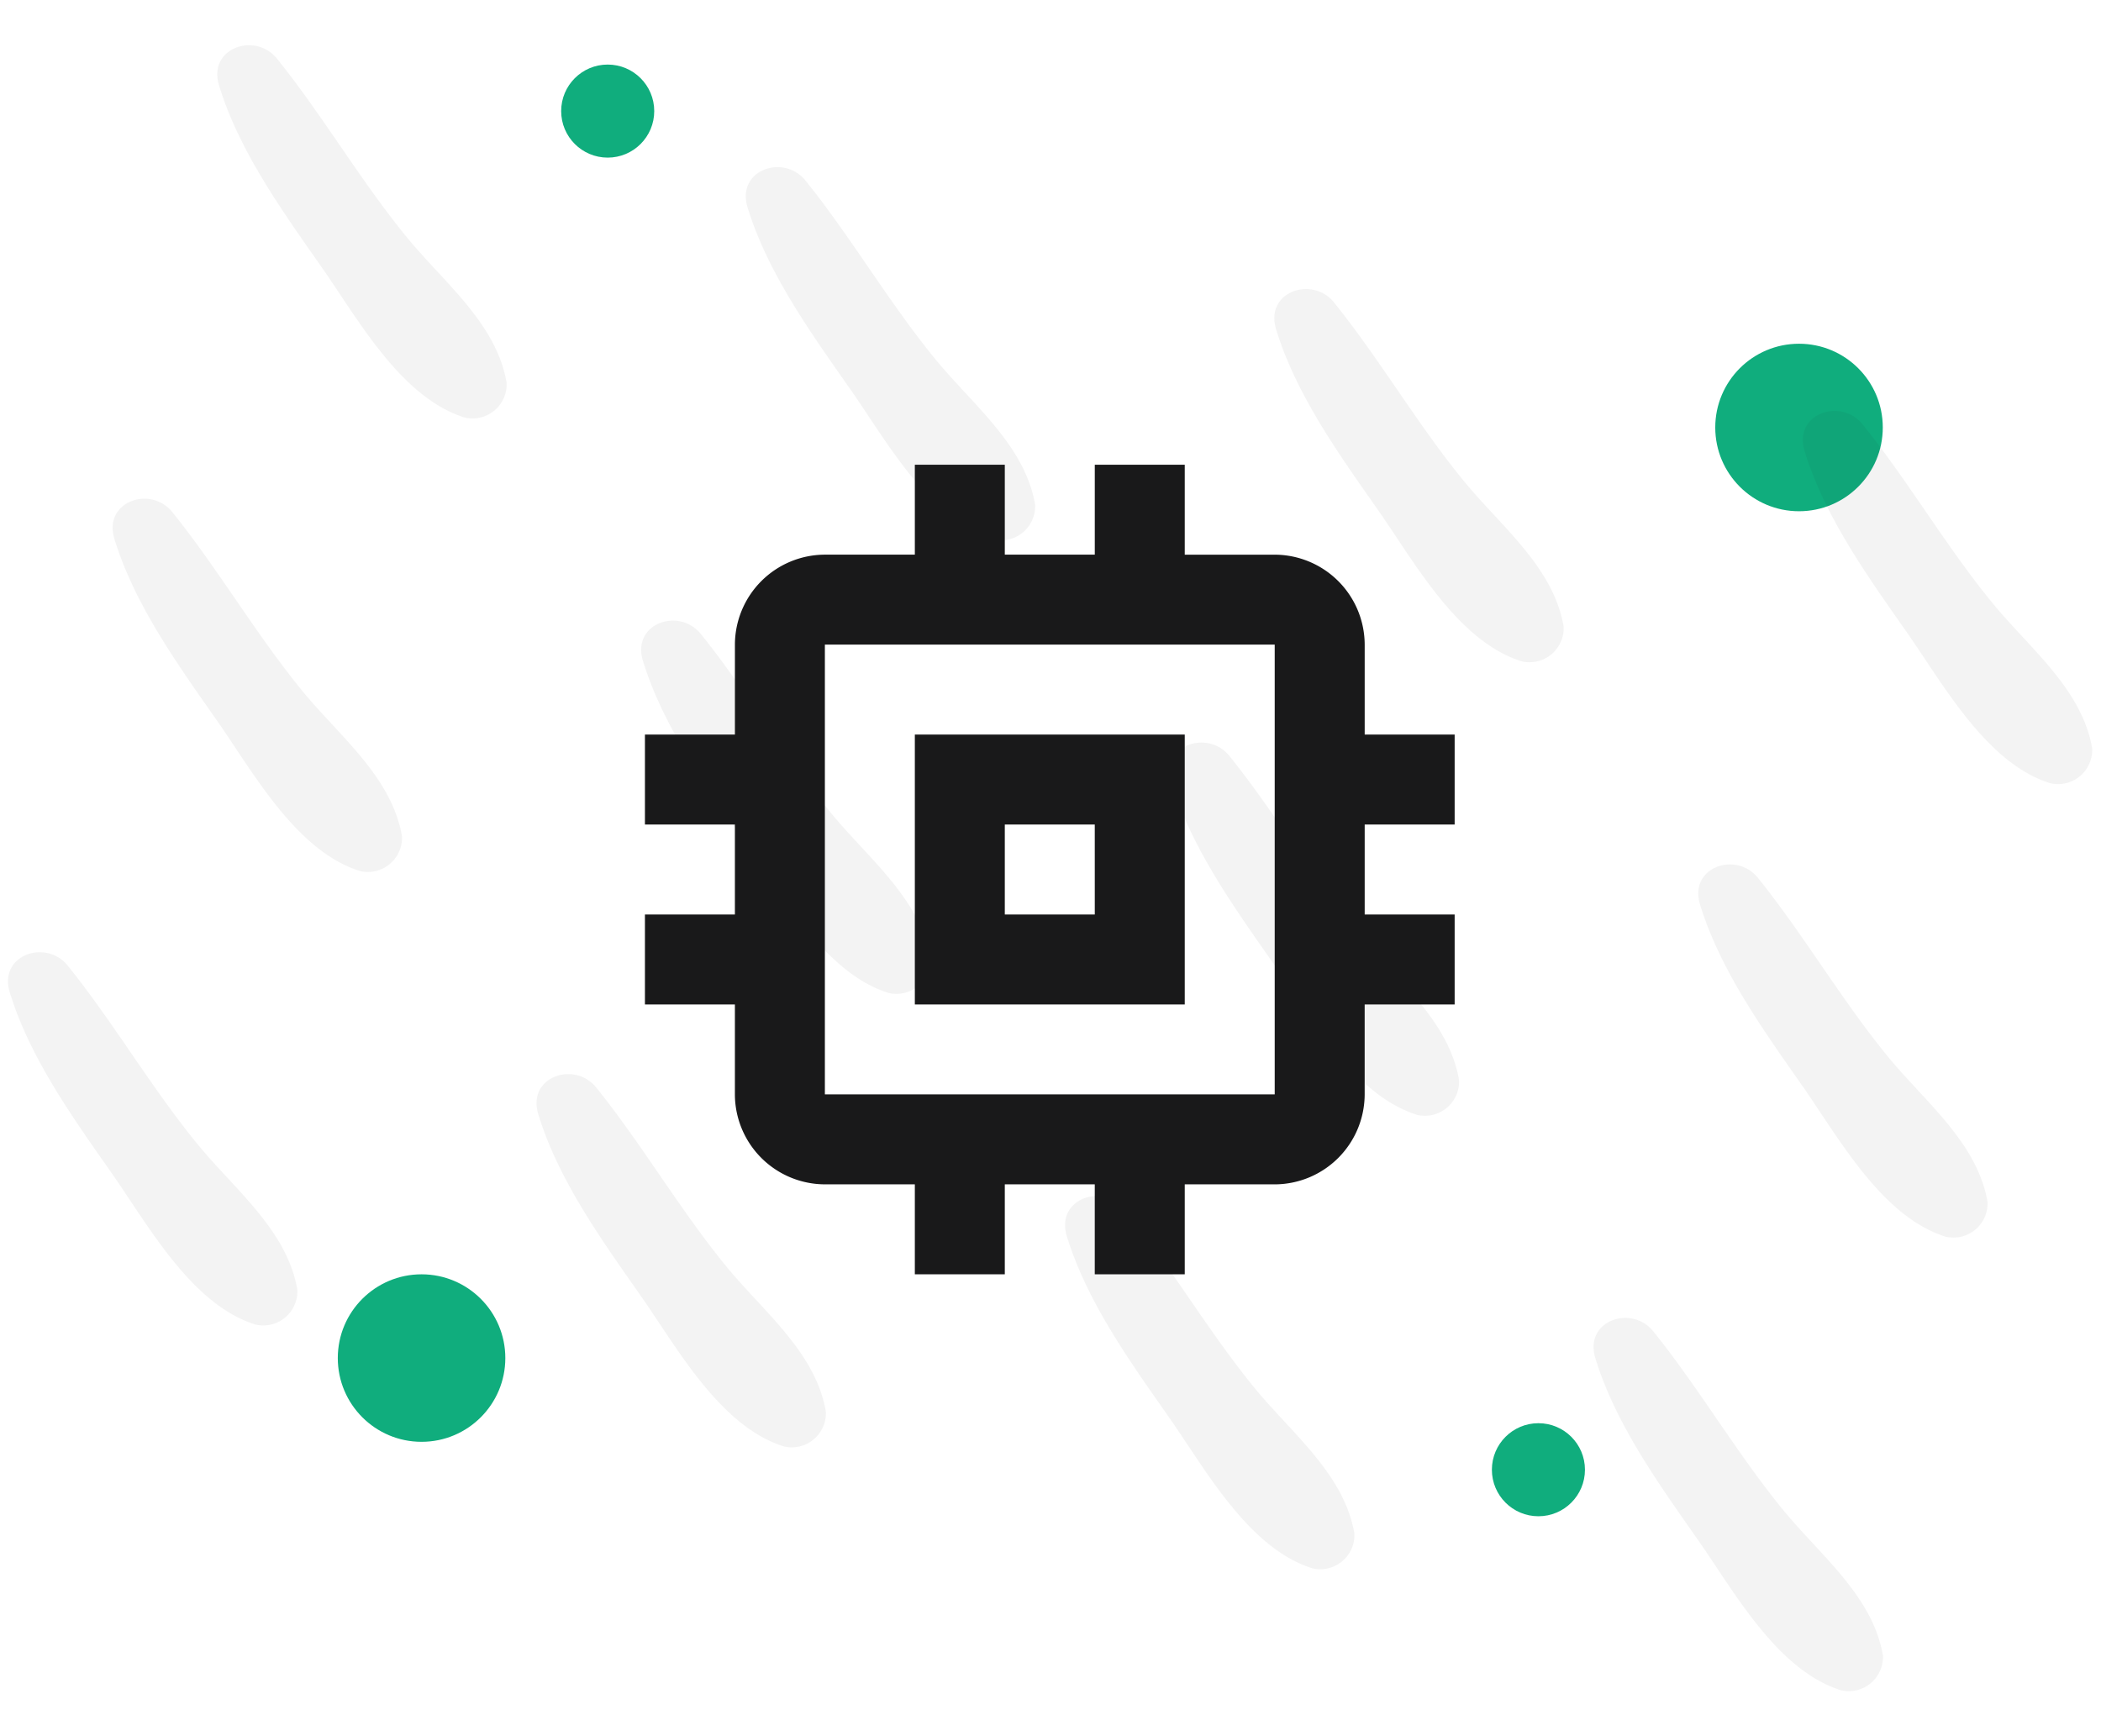 <svg xmlns="http://www.w3.org/2000/svg" width="112.87" height="93.266" viewBox="0 0 112.87 93.266"><defs><style>.a{fill:#10ad7d;}.b{opacity:0.051;}.c{fill:#101010;}.d{fill:#19191a;}</style></defs><g transform="translate(-1246.853 -2287.531)"><circle class="a" cx="2.5" cy="2.5" r="2.5" transform="translate(1277 2291)"/><circle class="a" cx="2.5" cy="2.5" r="2.5" transform="translate(1327 2364)"/><circle class="a" cx="4.5" cy="4.5" r="4.5" transform="translate(1265 2356)"/><circle class="a" cx="4.5" cy="4.5" r="4.5" transform="translate(1339 2306)"/><g class="b" transform="matrix(0.309, 0.951, -0.951, 0.309, 1474.743, 2005.081)"><path class="c" d="M255.2,209.564c-3.209-.469-6.165,1.538-9.092,2.68-3.694,1.44-7.6,2.268-11.286,3.669-1.744.663-1.7,3.37.4,3.406,3.7.064,7.466-1.147,10.97-2.217,3.294-1.009,8.008-1.887,10.09-4.827A1.838,1.838,0,0,0,255.2,209.564Z" transform="translate(16.002 0)"/><path class="c" d="M269.019,217.863c-3.209-.469-6.164,1.538-9.092,2.678-3.694,1.441-7.6,2.27-11.286,3.671-1.744.663-1.7,3.368.4,3.4,3.7.064,7.466-1.147,10.968-2.217,3.3-1.007,8.009-1.885,10.09-4.825A1.836,1.836,0,0,0,269.019,217.863Z" transform="translate(23.623 4.578)"/><path class="c" d="M282.836,226.161c-3.209-.469-6.164,1.538-9.092,2.68-3.694,1.441-7.6,2.268-11.286,3.67-1.746.663-1.7,3.37.4,3.406,3.7.064,7.468-1.147,10.97-2.217,3.3-1.009,8.009-1.887,10.09-4.827A1.837,1.837,0,0,0,282.836,226.161Z" transform="translate(31.244 9.155)"/><path class="c" d="M245.532,225.664c-3.209-.469-6.164,1.538-9.092,2.68-3.694,1.441-7.6,2.268-11.286,3.67-1.744.663-1.7,3.37.4,3.406,3.7.064,7.466-1.147,10.968-2.217,3.3-1.007,8.009-1.885,10.09-4.827A1.837,1.837,0,0,0,245.532,225.664Z" transform="translate(10.668 8.881)"/><path class="c" d="M259.349,233.963c-3.209-.469-6.164,1.538-9.092,2.68-3.694,1.44-7.6,2.268-11.286,3.669-1.744.663-1.7,3.37.4,3.406,3.7.062,7.468-1.147,10.97-2.217,3.3-1.009,8.009-1.887,10.09-4.827A1.836,1.836,0,0,0,259.349,233.963Z" transform="translate(18.289 13.458)"/><path class="c" d="M273.165,242.262c-3.207-.47-6.163,1.536-9.091,2.678-3.7,1.441-7.6,2.268-11.286,3.669-1.746.664-1.7,3.37.4,3.406,3.7.064,7.468-1.147,10.97-2.217,3.3-1.007,8.009-1.885,10.09-4.825A1.836,1.836,0,0,0,273.165,242.262Z" transform="translate(25.91 18.036)"/><path class="c" d="M235.862,241.765c-3.209-.469-6.164,1.538-9.092,2.68-3.694,1.44-7.6,2.268-11.286,3.669-1.744.663-1.7,3.369.4,3.406,3.7.062,7.466-1.147,10.968-2.219,3.3-1.007,8.009-1.885,10.09-4.825A1.836,1.836,0,0,0,235.862,241.765Z" transform="translate(5.334 17.762)"/><path class="c" d="M249.679,250.063c-3.209-.469-6.164,1.538-9.092,2.68-3.694,1.441-7.6,2.268-11.286,3.669-1.746.663-1.7,3.37.4,3.406,3.7.064,7.468-1.147,10.97-2.217,3.3-1.007,8.009-1.885,10.09-4.827A1.837,1.837,0,0,0,249.679,250.063Z" transform="translate(12.955 22.339)"/><path class="c" d="M263.495,258.362c-3.207-.469-6.163,1.538-9.091,2.68-3.7,1.44-7.6,2.268-11.286,3.669-1.746.663-1.7,3.37.4,3.406,3.7.062,7.468-1.147,10.97-2.219,3.3-1.007,8.009-1.885,10.09-4.825A1.836,1.836,0,0,0,263.495,258.362Z" transform="translate(20.576 26.917)"/><path class="c" d="M226.192,257.865c-3.209-.469-6.164,1.538-9.092,2.68-3.694,1.441-7.6,2.268-11.286,3.669-1.744.663-1.7,3.37.4,3.406,3.7.064,7.468-1.147,10.97-2.217,3.3-1.009,8.009-1.887,10.09-4.827A1.837,1.837,0,0,0,226.192,257.865Z" transform="translate(0 26.642)"/><path class="c" d="M240.008,266.164c-3.207-.469-6.163,1.538-9.091,2.68-3.7,1.44-7.6,2.268-11.286,3.669-1.746.663-1.7,3.369.4,3.406,3.7.062,7.468-1.148,10.97-2.219,3.3-1.007,8.009-1.885,10.09-4.826A1.836,1.836,0,0,0,240.008,266.164Z" transform="translate(7.621 31.22)"/><path class="c" d="M253.825,274.462c-3.207-.469-6.163,1.538-9.091,2.68-3.7,1.441-7.6,2.268-11.286,3.669-1.746.663-1.7,3.37.4,3.406,3.7.064,7.468-1.147,10.97-2.217,3.3-1.007,8.009-1.887,10.09-4.827A1.836,1.836,0,0,0,253.825,274.462Z" transform="translate(15.242 35.797)"/></g><path class="d" d="M32,17.5H17.5V32H32Zm-4.833,9.667H22.333V22.333h4.833ZM46.5,22.333V17.5H41.667V12.667a4.848,4.848,0,0,0-4.833-4.833H32V3H27.167V7.833H22.333V3H17.5V7.833H12.667a4.848,4.848,0,0,0-4.833,4.833V17.5H3v4.833H7.833v4.833H3V32H7.833v4.833a4.848,4.848,0,0,0,4.833,4.833H17.5V46.5h4.833V41.667h4.833V46.5H32V41.667h4.833a4.848,4.848,0,0,0,4.833-4.833V32H46.5V27.167H41.667V22.333Zm-9.667,14.5H12.667V12.667H36.833Z" transform="translate(1278.5 2309.5)"/></g></svg>